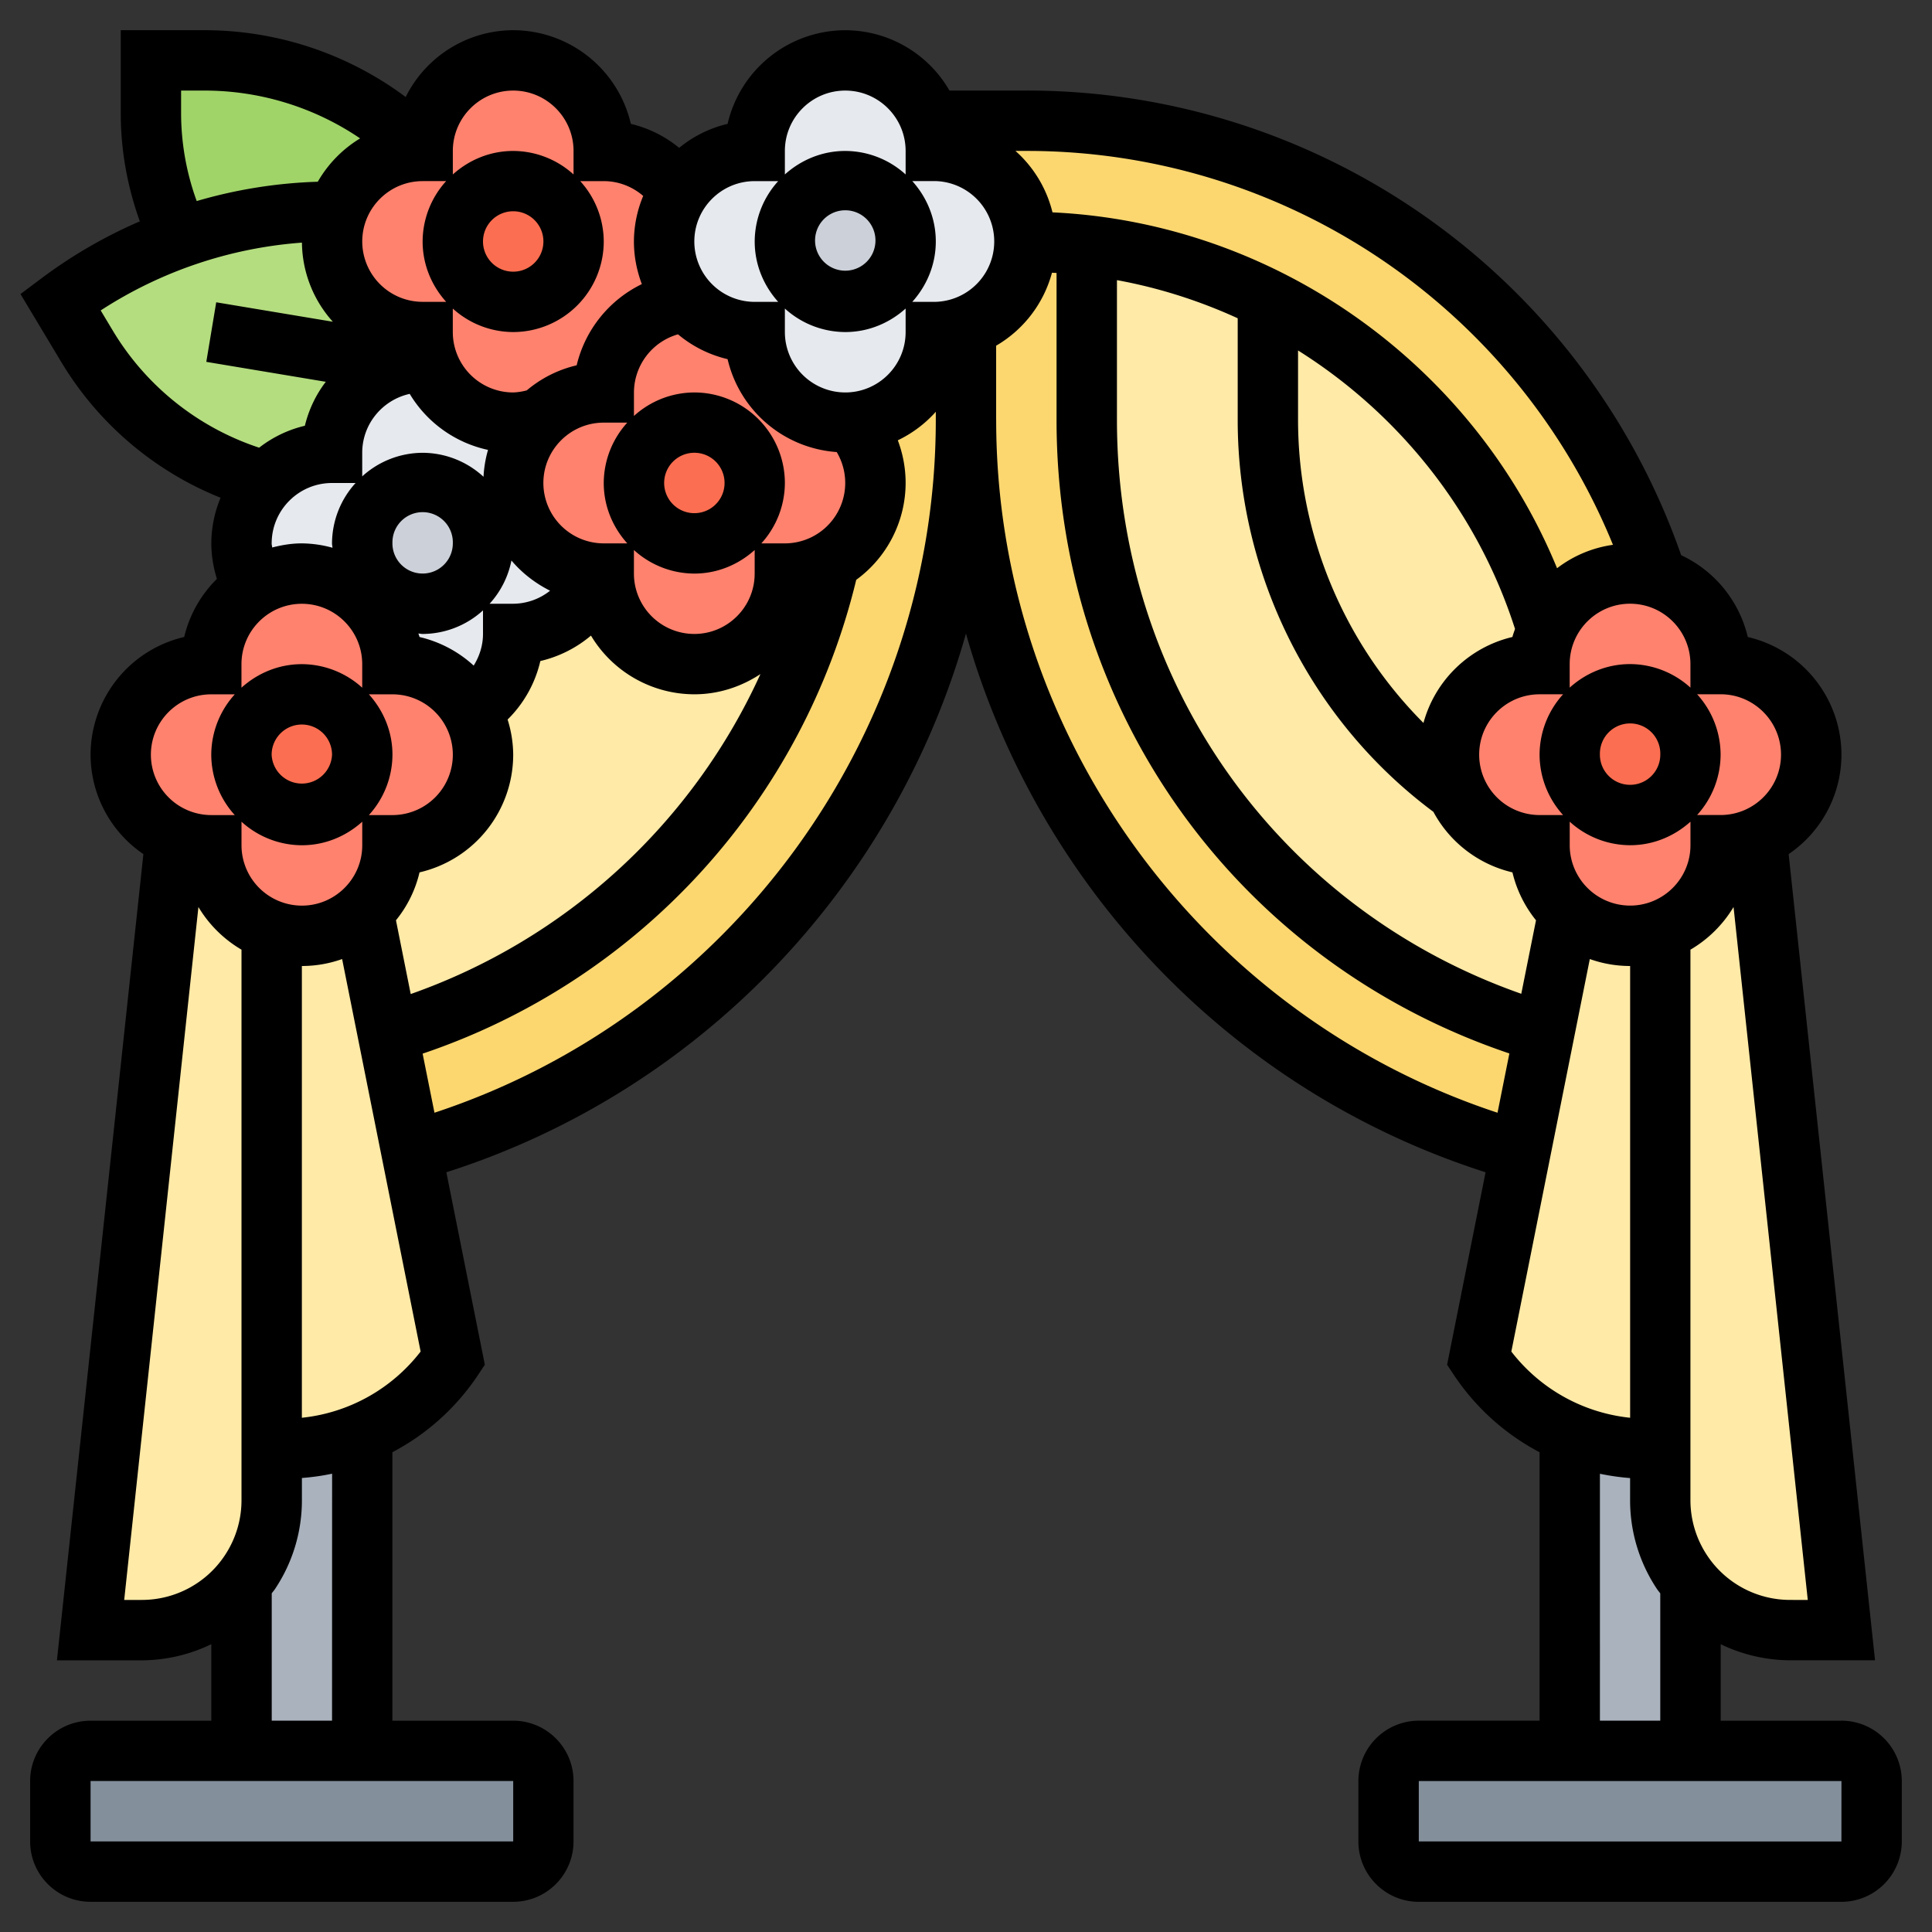 <?xml version="1.0" encoding="UTF-8"?>
<svg data-bbox="0.636 0.938 58.426 58.125" xmlns="http://www.w3.org/2000/svg" viewBox="0 0 60 60" height="60" width="60" data-type="ugc">
    <rect x="0" y="0" width="60" height="60" fill="#333333" stroke="none"/>
    <g>
        <g clip-path="url(#eab79d55-d9c9-473e-bc9e-c659075f1439)">
            <g clip-path="url(#5a589ce6-fc9b-48f2-aa8e-e418c4404389)">
                <path fill="#FCD770" d="M33.75 7.603v5.438c0 9.018 5.888 16.622 14.203 19.05l-.731 3.684C37.209 32.972 30 23.794 30 13.041v-2.897A2.78 2.78 0 0 0 31.875 7.5c.638 0 1.256.037 1.875.103M30 13.041c0 10.753-7.21 19.93-17.222 22.734l-.731-3.684a19.71 19.71 0 0 0 13.725-14.654A2.79 2.79 0 0 0 27.188 15c0-.722-.272-1.378-.713-1.875v-.019a2.79 2.79 0 0 0 2.587-2.793c.329 0 .647-.057.938-.17z"/>
                <path fill="#FCD770" d="M31.875 3.75c9.131 0 16.894 5.963 19.594 14.194a2.815 2.815 0 0 0-3.431 1.575 16.93 16.93 0 0 0-8.663-10.256 16.8 16.8 0 0 0-7.5-1.763 2.81 2.81 0 0 0-2.812-2.812 2.6 2.6 0 0 0-.17-.938z"/>
                <path fill="#FFEAA7" d="M47.813 26.25c0 .816.346 1.547.9 2.063l-.76 3.778C39.638 29.663 33.75 22.059 33.75 13.04V7.603c1.997.225 3.9.797 5.625 1.66v3.778c0 4.762 2.288 8.971 5.869 11.55h.01a2.8 2.8 0 0 0 2.559 1.659"/>
                <path fill="#FFEAA7" d="M45 23.438c0 .412.094.806.253 1.153h-.01c-3.58-2.579-5.868-6.788-5.868-11.55V9.263a16.93 16.93 0 0 1 8.663 10.256 2.9 2.9 0 0 0-.225 1.106A2.81 2.81 0 0 0 45 23.438m-19.228-6A19.71 19.71 0 0 1 12.047 32.09l-.76-3.779a2.8 2.8 0 0 0 .9-2.062 2.808 2.808 0 0 0 2.447-4.19 2.8 2.8 0 0 0 1.303-2.372 2.81 2.81 0 0 0 2.654-1.885 1 1 0 0 0 .159.01 2.81 2.81 0 0 0 2.813 2.812 2.81 2.81 0 0 0 2.812-2.812c.506 0 .984-.141 1.397-.375m28.781 8.587 2.635 24.6h-1.594A4.05 4.05 0 0 1 52.5 49.18v-.01a4 4 0 0 1-.937-2.577v-17.7a2.78 2.78 0 0 0 1.874-2.644c.394 0 .779-.084 1.116-.234z"/>
                <path fill="#FFEAA7" d="M51.563 28.903V45h-.366a6.2 6.2 0 0 1-2.447-.497 5 5 0 0 1-.534-.253 6.24 6.24 0 0 1-2.279-2.062l1.285-6.413.731-3.684.76-3.779c.496.46 1.171.75 1.912.75.328 0 .647-.056.938-.168zm-45-2.653c0 1.228.778 2.269 1.875 2.644v17.7a4 4 0 0 1-.938 2.578v.01a4.05 4.05 0 0 1-3.094 1.443H2.813l2.634-24.6v-.01c.337.15.722.235 1.116.235"/>
                <path fill="#FFEAA7" d="M8.438 28.894a2.78 2.78 0 0 0 2.85-.581l.759 3.778.731 3.684 1.284 6.413a6.24 6.24 0 0 1-2.278 2.062 5 5 0 0 1-.534.253A6.2 6.2 0 0 1 8.803 45h-.366z"/>
                <path fill="#AAB2BD" d="M11.25 44.513v9.862H7.5v-5.203a4 4 0 0 0 .938-2.578V45h.365c.853 0 1.688-.169 2.447-.497zM51.197 45h.365v1.594c0 .943.332 1.856.938 2.578v5.203h-3.75v-9.872c.76.328 1.594.497 2.447.497"/>
                <path fill="#838F9B" d="M58.125 55.313v1.874a.94.94 0 0 1-.937.938H44.062a.94.94 0 0 1-.937-.937v-1.876a.94.94 0 0 1 .938-.937h13.124a.94.94 0 0 1 .938.938m-41.25 0v1.874a.94.94 0 0 1-.937.938H2.813a.94.94 0 0 1-.938-.937v-1.876a.94.94 0 0 1 .938-.937h13.125a.94.94 0 0 1 .937.938"/>
                <path fill="#A0D468" d="M13.125 4.688a2.78 2.78 0 0 0-2.644 1.875h-.168c-1.52 0-3.02.243-4.444.721-.103.038-.197.066-.3.104a8.86 8.86 0 0 1-.881-3.863v-1.65h1.65a9.6 9.6 0 0 1 6.787 2.813"/>
                <path fill="#B4DD7F" d="M13.125 10.313c0 .328.056.646.169.937h-.169a3 3 0 0 0-.581.056 2.816 2.816 0 0 0-2.232 2.757c-.806 0-1.537.337-2.053.89a9.3 9.3 0 0 1-5.559-4.21l-.825-1.368a14.2 14.2 0 0 1 3.694-1.987c.103-.038.197-.066.3-.104a14 14 0 0 1 4.444-.721h.168c-.112.29-.168.609-.168.937a2.81 2.81 0 0 0 2.812 2.813"/>
                <path fill="#E6E9ED" d="M29.063 10.313a2.79 2.79 0 0 1-2.588 2.793c-.075.019-.15.019-.225.019a2.81 2.81 0 0 1-2.812-2.812 2.72 2.72 0 0 1-2.082-.938 2.74 2.74 0 0 1-.731-1.875c0-.581.178-1.116.469-1.566a2.83 2.83 0 0 1 2.343-1.247 2.81 2.81 0 0 1 2.813-2.812c1.228 0 2.269.778 2.644 1.875.112.29.169.61.169.938A2.81 2.81 0 0 1 31.875 7.5 2.78 2.78 0 0 1 30 10.144c-.29.112-.61.168-.937.168"/>
                <path fill="#FF826E" d="M26.475 13.125A2.82 2.82 0 0 1 27.187 15c0 1.05-.571 1.96-1.415 2.438-.413.234-.89.375-1.397.375a2.81 2.81 0 0 1-2.812 2.812 2.81 2.81 0 0 1-2.813-2.812c-.056 0-.103 0-.16-.01A2.8 2.8 0 0 1 15.939 15c0-.787.318-1.5.843-1.997a2.77 2.77 0 0 1 1.969-.816 2.813 2.813 0 0 1 2.597-2.803l.01-.009a2.72 2.72 0 0 0 2.08.938 2.81 2.81 0 0 0 2.813 2.812c.075 0 .15 0 .225-.019z"/>
                <path fill="#E6E9ED" d="M13.294 11.25a2.78 2.78 0 0 0 3.478 1.744l.01.01A2.74 2.74 0 0 0 15.937 15a2.8 2.8 0 0 0 2.653 2.803 2.81 2.81 0 0 1-2.654 1.884 2.8 2.8 0 0 1-1.303 2.372 2.81 2.81 0 0 0-2.447-1.434 2.81 2.81 0 0 0-2.812-2.812c-.553 0-1.078.159-1.51.44a2.75 2.75 0 0 1-.365-1.378c0-.75.29-1.425.76-1.922a2.8 2.8 0 0 1 2.053-.89c0-1.36.956-2.485 2.23-2.757a3 3 0 0 1 .582-.056z"/>
                <path fill="#FF826E" d="M13.125 10.313A2.81 2.81 0 0 1 10.313 7.5c0-.328.056-.647.168-.937a2.78 2.78 0 0 1 2.644-1.875 2.81 2.81 0 0 1 2.813-2.813 2.81 2.81 0 0 1 2.812 2.813 2.8 2.8 0 0 1 2.334 1.237l.01.01a2.9 2.9 0 0 0-.469 1.565c0 .722.272 1.378.731 1.875l-.01.01a2.81 2.81 0 0 0-2.596 2.803 2.77 2.77 0 0 0-1.969.815l-.01-.01a2.78 2.78 0 0 1-3.477-1.743 2.6 2.6 0 0 1-.169-.937m-.937 15.937a2.8 2.8 0 0 1-.9 2.063 2.77 2.77 0 0 1-1.913.75c-.328 0-.647-.057-.937-.17a2.78 2.78 0 0 1-1.875-2.643c-.394 0-.779-.084-1.116-.234a2.78 2.78 0 0 1-1.697-2.578 2.81 2.81 0 0 1 2.813-2.813c0-1.003.515-1.875 1.303-2.372.43-.281.956-.44 1.509-.44a2.81 2.81 0 0 1 2.813 2.812c1.05 0 1.968.581 2.446 1.434a2.808 2.808 0 0 1-2.447 4.191M45 23.438a2.81 2.81 0 0 1 2.813-2.813c0-.394.084-.769.224-1.106a2.815 2.815 0 0 1 5.4 1.106 2.81 2.81 0 0 1 2.813 2.813 2.78 2.78 0 0 1-1.697 2.578c-.337.15-.722.234-1.115.234a2.78 2.78 0 0 1-1.876 2.644c-.29.112-.609.169-.937.169a2.81 2.81 0 0 1-2.812-2.813 2.8 2.8 0 0 1-2.56-1.66A2.8 2.8 0 0 1 45 23.439"/>
                <path fill="#FC6E51" d="M15.938 9.375a1.875 1.875 0 1 0 0-3.75 1.875 1.875 0 0 0 0 3.75"/>
                <path fill="#CCD1D9" d="M26.25 9.375a1.875 1.875 0 1 0 0-3.75 1.875 1.875 0 0 0 0 3.75"/>
                <path fill="#FC6E51" d="M21.563 16.875a1.875 1.875 0 1 0 0-3.75 1.875 1.875 0 0 0 0 3.75"/>
                <path fill="#CCD1D9" d="M13.125 18.75a1.875 1.875 0 1 0 0-3.75 1.875 1.875 0 0 0 0 3.75"/>
                <path fill="#FC6E51" d="M9.375 25.313a1.875 1.875 0 1 0 0-3.75 1.875 1.875 0 0 0 0 3.75"/>
                <path fill="#FC6E51" d="M50.625 25.313a1.875 1.875 0 1 0 0-3.75 1.875 1.875 0 0 0 0 3.75"/>
                <path fill="#000000" d="M57.188 53.438h-3.75v-2.376a5 5 0 0 0 2.159.5h2.634l-2.683-25.037a3.74 3.74 0 0 0 1.64-3.087 3.76 3.76 0 0 0-2.909-3.655 3.76 3.76 0 0 0-2.069-2.541 21.52 21.52 0 0 0-20.335-14.43h-2.389A3.74 3.74 0 0 0 26.25.939a3.756 3.756 0 0 0-3.654 2.908 3.7 3.7 0 0 0-1.504.745 3.7 3.7 0 0 0-1.5-.745A3.76 3.76 0 0 0 15.939.938a3.74 3.74 0 0 0-3.34 2.075A10.45 10.45 0 0 0 6.334.938H3.75v2.59c0 1.137.207 2.275.593 3.346a15 15 0 0 0-3.03 1.751l-.677.507 1.259 2.098a10.2 10.2 0 0 0 4.955 4.228c-.187.45-.285.93-.287 1.417 0 .376.063.748.173 1.104a3.74 3.74 0 0 0-1.015 1.803 3.76 3.76 0 0 0-2.908 3.656 3.74 3.74 0 0 0 1.64 3.087L1.768 51.563h2.634a5 5 0 0 0 2.16-.501v2.376h-3.75c-1.035 0-1.876.84-1.876 1.874v1.876c0 1.034.841 1.874 1.876 1.874h13.125c1.034 0 1.874-.84 1.874-1.874v-1.876c0-1.034-.84-1.874-1.875-1.874h-3.75V45.1a7.25 7.25 0 0 0 2.656-2.393l.215-.324-1.195-5.977c7.931-2.533 13.93-8.925 16.137-16.73 2.208 7.805 8.206 14.197 16.137 16.73l-1.195 5.977.215.324a7.25 7.25 0 0 0 2.656 2.393v8.337h-3.75a1.877 1.877 0 0 0-1.876 1.876v1.874c0 1.035.841 1.876 1.876 1.876h13.124a1.877 1.877 0 0 0 1.876-1.876v-1.874a1.877 1.877 0 0 0-1.876-1.876M34.688 8.7c1.304.238 2.56.64 3.75 1.184v3.16c0 4.804 2.27 9.333 6.077 12.168a3.76 3.76 0 0 0 2.455 1.88c.13.544.38 1.053.732 1.488l-.457 2.283c-7.548-2.649-12.557-9.677-12.557-17.82zm13.856 16.612h-.731a1.877 1.877 0 0 1-1.876-1.875c0-1.035.841-1.875 1.876-1.875h.73a2.8 2.8 0 0 0-.73 1.875 2.8 2.8 0 0 0 .73 1.875m-1.573-5.53a3.76 3.76 0 0 0-2.763 2.67 13.34 13.34 0 0 1-3.895-9.41v-2.158c3.13 1.965 5.57 4.997 6.738 8.647-.026.084-.06.164-.08.251m1.779 6.467v-.731a2.8 2.8 0 0 0 1.875.731c.723 0 1.376-.282 1.875-.731v.731c0 1.034-.84 1.875-1.875 1.875a1.877 1.877 0 0 1-1.875-1.875m.938-2.812a.938.938 0 1 1 1.875-.003.938.938 0 0 1-1.876.003m5.909 26.25a3.09 3.09 0 0 1-2.577-1.38 3.1 3.1 0 0 1-.52-1.717V29.493a3.8 3.8 0 0 0 1.339-1.325l2.305 21.52zm-2.16-28.126c1.035 0 1.876.841 1.876 1.875s-.841 1.875-1.876 1.875h-.73a2.8 2.8 0 0 0 .73-1.875 2.8 2.8 0 0 0-.73-1.875zm-.937-.206a2.8 2.8 0 0 0-1.875-.731c-.723 0-1.376.282-1.875.731v-.731c0-1.034.84-1.875 1.875-1.875 1.034 0 1.875.84 1.875 1.875zM50.09 16.92a3.7 3.7 0 0 0-1.734.727c-2.609-6.351-8.77-10.73-15.67-11.052a3.75 3.75 0 0 0-1.15-1.908h.337A19.65 19.65 0 0 1 50.092 16.92m-21.03-7.546h-.73c.448-.499.73-1.152.73-1.875s-.282-1.376-.73-1.875h.73a1.876 1.876 0 0 1 0 3.75m-15.937-3.75h.731a2.8 2.8 0 0 0-.731 1.875c0 .723.282 1.376.731 1.875h-.731A1.877 1.877 0 0 1 11.25 7.5c0-1.034.84-1.875 1.875-1.875m7.931 4.758a3.74 3.74 0 0 0 1.54.771 3.75 3.75 0 0 0 3.389 2.885 1.876 1.876 0 0 1-1.61 2.836h-.731A2.8 2.8 0 0 0 24.375 15a2.816 2.816 0 0 0-2.812-2.812 2.8 2.8 0 0 0-1.875.73v-.73a1.884 1.884 0 0 1 1.368-1.805m-1.369 6.698a2.8 2.8 0 0 0 1.875.732c.723 0 1.377-.283 1.875-.732v.732c0 1.034-.84 1.875-1.875 1.875a1.877 1.877 0 0 1-1.875-1.875zM20.626 15a.938.938 0 1 1 1.876-.002.938.938 0 0 1-1.876.002m-1.144 1.875h-.731A1.877 1.877 0 0 1 16.875 15c0-1.034.84-1.875 1.875-1.875h.731A2.8 2.8 0 0 0 18.75 15c0 .723.282 1.376.731 1.875m-6.452 2.908c-.008-.037-.025-.071-.034-.109.044.002.085.014.13.014A2.8 2.8 0 0 0 15 18.956v.732c0 .356-.108.69-.289.983a3.74 3.74 0 0 0-1.682-.888m-1.573 1.78h.732a1.875 1.875 0 0 1 0 3.75h-.732a2.8 2.8 0 0 0 .732-1.875c0-.723-.283-1.377-.732-1.875m.732-4.688a.938.938 0 1 1 1.875-.002.938.938 0 0 1-1.876.002m3.696.532c.33.39.739.706 1.2.938a1.86 1.86 0 0 1-1.146.405h-.732a2.8 2.8 0 0 0 .678-1.343m-.867-2.6a2.8 2.8 0 0 0-1.892-.745 2.8 2.8 0 0 0-1.875.732v-.732c0-.896.633-1.645 1.475-1.83a3.76 3.76 0 0 0 2.432 1.74 3.7 3.7 0 0 0-.14.836m-3.767 5.818v.731a2.8 2.8 0 0 0-1.875-.731c-.723 0-1.376.282-1.875.731v-.731c0-1.034.84-1.875 1.875-1.875 1.034 0 1.875.84 1.875 1.875m-.937 2.813a.939.939 0 0 1-1.876 0 .938.938 0 0 1 1.876 0M7.5 26.25v-.731a2.8 2.8 0 0 0 1.875.731c.723 0 1.376-.282 1.875-.731v.731c0 1.034-.84 1.875-1.875 1.875A1.877 1.877 0 0 1 7.5 26.25m4.797 2.33a3.7 3.7 0 0 0 .732-1.488 3.756 3.756 0 0 0 2.909-3.654 3.7 3.7 0 0 0-.174-1.092 3.73 3.73 0 0 0 1.017-1.817 3.76 3.76 0 0 0 1.572-.79 3.75 3.75 0 0 0 3.21 1.823c.76 0 1.461-.238 2.053-.628a18.78 18.78 0 0 1-10.861 9.937zM26.25 12.188a1.877 1.877 0 0 1-1.875-1.876v-.73a2.8 2.8 0 0 0 1.875.73c.723 0 1.376-.282 1.875-.73v.73c0 1.035-.84 1.876-1.875 1.876M25.313 7.5a.938.938 0 1 1 1.875-.002.938.938 0 0 1-1.875.002m.937-4.687c1.034 0 1.875.84 1.875 1.875v.73a2.8 2.8 0 0 0-1.875-.73c-.723 0-1.376.282-1.875.73v-.73c0-1.035.84-1.875 1.875-1.875m-2.812 2.812h.73a2.8 2.8 0 0 0-.73 1.875c0 .723.282 1.376.73 1.875h-.73A1.877 1.877 0 0 1 21.563 7.5c0-1.034.84-1.875 1.875-1.875m-4.688 0c.457 0 .889.169 1.225.46a3.7 3.7 0 0 0-.288 1.415c0 .466.09.91.246 1.323a3.78 3.78 0 0 0-2.024 2.522 3.7 3.7 0 0 0-1.549.778q-.208.057-.422.065a1.877 1.877 0 0 1-1.876-1.876v-.73a2.8 2.8 0 0 0 1.876.73A2.816 2.816 0 0 0 18.75 7.5a2.8 2.8 0 0 0-.731-1.875zM15 7.5a.938.938 0 1 1 1.876-.002A.938.938 0 0 1 15 7.5m.938-4.687c1.034 0 1.874.84 1.874 1.875v.73a2.8 2.8 0 0 0-1.875-.73c-.722 0-1.376.282-1.874.73v-.73c0-1.035.84-1.875 1.874-1.875m-10.313.716v-.716h.71a8.6 8.6 0 0 1 4.85 1.485c-.545.33-.997.793-1.315 1.346a15 15 0 0 0-3.76.6 8 8 0 0 1-.485-2.715m-2.122 6.737-.375-.625a13.24 13.24 0 0 1 6.25-2.106c.01.909.351 1.783.96 2.457l-3.622-.604-.308 1.85 3.711.619c-.31.404-.53.87-.65 1.365a3.7 3.7 0 0 0-1.42.681 8.35 8.35 0 0 1-4.546-3.637m4.935 6.609c0-1.034.84-1.875 1.874-1.875h.732a2.8 2.8 0 0 0-.732 1.875c0 .047.012.09.015.136a3.7 3.7 0 0 0-.952-.136c-.32 0-.624.052-.92.128-.004-.043-.018-.085-.018-.128M6.56 21.563h.732a2.8 2.8 0 0 0-.731 1.875 2.8 2.8 0 0 0 .73 1.875h-.73a1.877 1.877 0 0 1-1.875-1.875c0-1.035.84-1.875 1.875-1.875M4.404 49.688h-.547l2.305-21.52A3.8 3.8 0 0 0 7.5 29.493V46.59c0 .613-.18 1.206-.52 1.717a3.09 3.09 0 0 1-2.577 1.38m11.535 7.5H2.813v-1.876h13.125zm-5.626-3.75H8.439v-3.954c.032-.046.07-.087.102-.135a4.96 4.96 0 0 0 .835-2.758v-.69q.473-.035.938-.133zm-.937-9.408V30c.439 0 .86-.077 1.25-.216l2.438 12.189a5.36 5.36 0 0 1-3.688 2.057m4.118-9.473-.368-1.835a20.64 20.64 0 0 0 13.466-14.715A3.73 3.73 0 0 0 28.125 15c0-.457-.084-.906-.243-1.326.448-.214.85-.516 1.18-.886v.255c0 9.784-6.358 18.477-15.57 21.514m17.444-21.514v-2.307A3.75 3.75 0 0 0 32.67 8.47l.142.007v4.566c0 9.04 5.62 16.83 14.063 19.673l-.368 1.841c-9.212-3.037-15.57-11.73-15.57-21.514m15.999 28.93 2.437-12.189c.392.14.813.216 1.252.216v14.03a5.36 5.36 0 0 1-3.69-2.057m2.752 3.796q.461.096.937.134v.689c0 .984.289 1.938.835 2.757.032.048.07.09.102.135v3.953h-1.874zm7.5 11.419H44.062v-1.876h13.126z"/>
            </g>
        </g>
        <defs fill="none">
            <clipPath id="eab79d55-d9c9-473e-bc9e-c659075f1439">
                <path fill="#ffffff" d="M60 0v60H0V0z"/>
            </clipPath>
            <clipPath id="5a589ce6-fc9b-48f2-aa8e-e418c4404389">
                <path fill="#ffffff" d="M60 0v60H0V0z"/>
            </clipPath>
        </defs>
    </g>
</svg>
